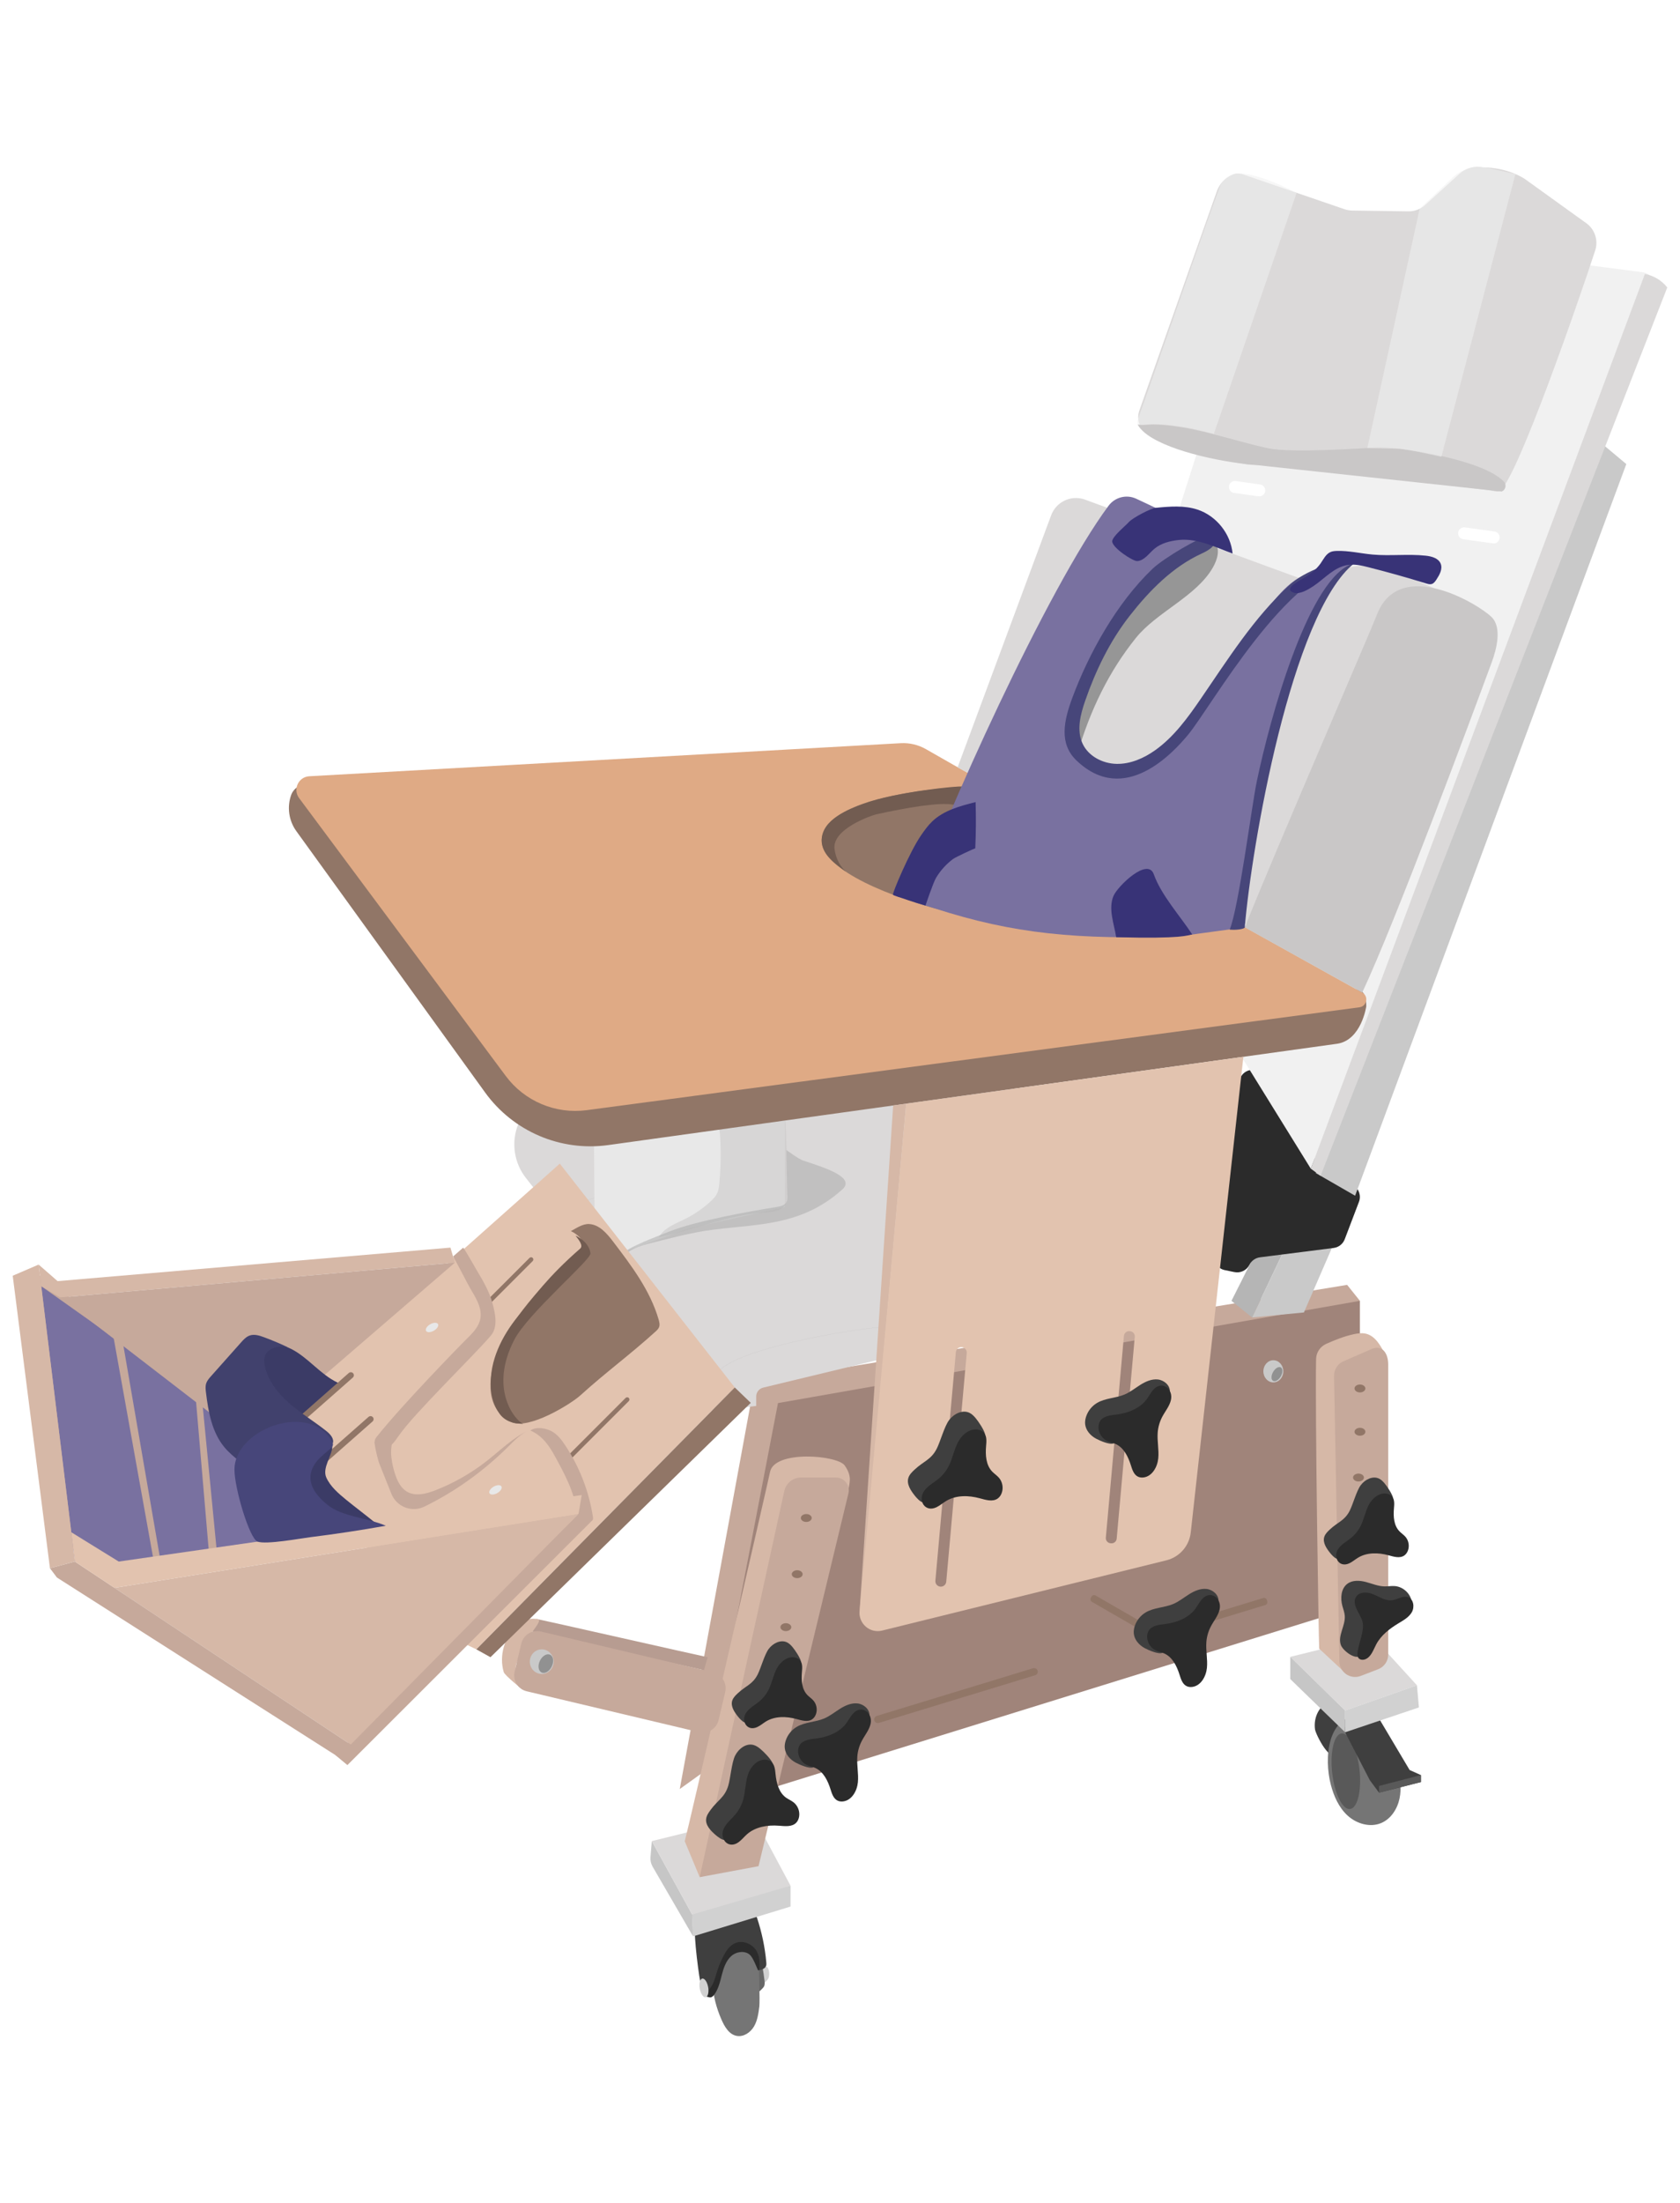 <svg width="1508" height="1976" viewBox="0 0 1508 1976" fill="none" xmlns="http://www.w3.org/2000/svg">
<g clip-path="url(#clip0_1048_4260)">
<path d="M32.005 1141.48L246.802 1298.26L292.994 1283.67L364.496 1378.5L102.707 1412.05L54.08 1382.67L32.005 1141.48Z" fill="#C6A99B"/>
<path d="M139.154 1406.68L67.201 1400.72L37.056 1153.74L101.936 1199.68L139.154 1406.68Z" fill="#7971A0"/>
<path d="M187.725 1394.75L144.177 1400.72L110.721 1206.83L175.601 1252.76L187.725 1394.75Z" fill="#7971A0"/>
<path d="M234.265 1389.97L194.488 1390.37L181.621 1257.83L221.492 1289.19L234.265 1389.97Z" fill="#7971A0"/>
<path d="M1180.38 1551.21C1179.21 1542.95 1182.14 1533.9 1188.84 1528.93C1195.86 1534.24 1202.64 1539.9 1209.11 1545.87C1209.61 1546.33 1210.12 1546.83 1210.3 1547.49C1210.5 1548.25 1210.19 1549.05 1209.88 1549.77C1206.82 1556.96 1203.76 1564.15 1200.71 1571.34C1195.28 1584.13 1181.07 1556.04 1180.38 1551.21Z" fill="#3F3F3F"/>
<path d="M1194.52 1600.7C1197.24 1611.13 1201.77 1621.45 1209.76 1628.68C1217.74 1635.91 1229.71 1639.44 1239.66 1635.31C1248.53 1631.63 1254.32 1622.59 1256.27 1613.18C1258.21 1603.78 1256.83 1594.01 1254.79 1584.64C1251.95 1571.61 1247.7 1558.63 1239.89 1547.82C1237.77 1544.88 1235.3 1542.05 1232.09 1540.36C1229.56 1539.01 1226.66 1538.46 1223.79 1538.34C1190.83 1537.05 1188.5 1577.55 1194.52 1600.7Z" fill="#757575"/>
<path d="M1211.79 1622.69C1218.56 1621.94 1222.37 1606.15 1220.3 1587.42C1218.23 1568.69 1211.06 1554.11 1204.29 1554.86C1197.52 1555.6 1193.71 1571.4 1195.78 1590.13C1197.85 1608.86 1205.02 1623.44 1211.79 1622.69Z" fill="#595959"/>
<path d="M1237.85 1541.52L1265.3 1587.69L1275.44 1592.24V1598.5L1237.85 1608.05L1229.5 1596.71L1205.33 1549.88L1237.85 1541.52Z" fill="#3F3F3F"/>
<path d="M1158.19 1486.19L1231.95 1467.94L1271.86 1511.69L1207.41 1534.36L1158.19 1486.19Z" fill="#DBD9D9"/>
<path d="M1158.19 1506.13V1486.2L1207.41 1534.36V1553.86L1158.19 1506.13Z" fill="#C6C6C6"/>
<path d="M1207.41 1553.85L1273.65 1531.57L1271.86 1511.69L1207.41 1534.35V1553.85Z" fill="#D1D1D1"/>
<path d="M689.491 1775.07C690.14 1773.91 690.346 1772.56 690.412 1771.24C690.535 1769.03 690.271 1766.68 688.964 1764.89C688.823 1764.69 688.663 1764.5 688.447 1764.38C688.221 1764.25 687.948 1764.21 687.675 1764.2C686.255 1764.18 684.882 1765.21 684.496 1766.58C684.299 1767.27 684.336 1767.99 684.383 1768.71C684.534 1771.37 684.675 1774.03 684.825 1776.69C684.854 1777.14 684.882 1777.62 685.136 1778C686.133 1779.47 689.001 1775.93 689.491 1775.07Z" fill="#D1D1D1"/>
<path d="M684.327 1783.68C684.835 1783.15 685.342 1782.61 685.7 1781.97C686.631 1780.34 686.443 1778.33 686.217 1776.46C685.719 1772.38 685.126 1768.31 684.439 1764.26C684.392 1763.99 684.345 1763.72 684.157 1763.52C683.762 1763.11 683.076 1763.34 682.558 1763.61C681.035 1764.39 679.407 1765.28 678.693 1766.83C678.279 1767.73 678.232 1768.73 678.204 1769.72C678.053 1774.45 678.279 1779.19 678.862 1783.88C679.492 1788.93 682.163 1785.94 684.327 1783.68Z" fill="#666666"/>
<path d="M647.541 1811.42C650.372 1817.91 654.445 1825.02 661.424 1826.21C667.557 1827.25 673.633 1823.11 676.784 1817.75C679.934 1812.38 680.8 1806.03 681.59 1799.86C682.173 1795.34 681.421 1760.97 680.254 1751.93C679.088 1742.89 681.449 1736.81 672.457 1735.35C647.344 1731.25 628.062 1766.79 647.541 1811.42Z" fill="#757575"/>
<path d="M624.083 1729.85C626.679 1723.49 630.949 1721.45 637.43 1719.18C647.814 1715.53 658.715 1713.35 669.71 1712.7C671.46 1712.59 673.294 1712.55 674.874 1713.31C677.376 1714.52 678.542 1717.39 679.426 1720.02C683.791 1733.04 686.622 1746.57 687.844 1760.24C687.929 1761.21 688.004 1762.22 687.732 1763.15C686.904 1765.96 683.499 1766.94 680.611 1767.47C679.52 1762.96 678.42 1758.45 677.329 1753.94C676.877 1752.07 676.322 1750.05 674.799 1748.87C673.426 1747.82 671.573 1747.69 669.842 1747.6C665.525 1747.39 661.01 1747.22 657.088 1749.04C652.046 1751.38 648.942 1756.65 647.447 1762C645.942 1767.35 645.745 1772.97 644.757 1778.44C643.882 1783.29 641.804 1789.61 636.433 1791.05C632.097 1792.23 631.1 1786.35 629.651 1782.35C627.61 1776.7 622.353 1734.11 624.083 1729.85Z" fill="#3F3F3F"/>
<path d="M709.609 1691.47V1710.17L622.099 1736.92L620.801 1709.17L709.609 1691.47Z" fill="#D1D1D1"/>
<path d="M583.893 1665.85L585.087 1651.45L621.299 1717.33L622.099 1736.92L585.83 1674.44C584.325 1671.84 583.648 1668.84 583.893 1665.85Z" fill="#C6C6C6"/>
<path d="M585.087 1651.45L621.299 1717.33L709.609 1691.47L676.19 1629.03L585.087 1651.45Z" fill="#DBD9D9"/>
<path d="M610.163 1604.76L673.896 1258.34C675.928 1247.29 684.684 1238.71 695.774 1236.88L1209.21 1152.52L1220.67 1166.83L610.163 1604.76Z" fill="#C6A99B"/>
<path d="M698.331 1258.56L1220.66 1166.84V1440.1L628.062 1623.86L698.331 1258.56Z" fill="#A0847A"/>
<path d="M761.35 1338.36C761.981 1330.3 765.696 1325.36 758.247 1314.55C751.794 1305.21 694.993 1300.47 691.175 1320.44C689.764 1327.82 616.86 1644.42 614.641 1651.59L628.062 1683.82L761.35 1338.36Z" fill="#D6B8A7"/>
<path d="M680.866 1673.97L628.062 1683.81L704.013 1337.42C705.556 1330.38 711.792 1325.36 718.997 1325.36H750.402C757.842 1325.36 763.316 1332.32 761.567 1339.54L680.866 1673.97Z" fill="#C6A99B"/>
<path d="M1155.15 1116.42L1123.88 1181.75L1170.42 1177.28L1202.65 1102.99L1155.15 1116.42Z" fill="#C9C9C9"/>
<path d="M1160.28 1105.38L1123.88 1181.75L1105.39 1166.84L1141.78 1094.64L1160.28 1105.38Z" fill="#B5B5B5"/>
<path d="M1135.08 965.463L1181.96 1041.94C1183 1043.63 1184.44 1045.05 1186.14 1046.07L1214.66 1063.09C1219.78 1066.15 1221.97 1072.45 1219.84 1078.02L1207.05 1111.6C1205.43 1115.84 1201.61 1118.85 1197.11 1119.42L1130.98 1127.81C1126.91 1128.33 1123.37 1130.84 1121.53 1134.51C1119.05 1139.49 1113.53 1142.18 1108.07 1141.07L1099.45 1139.31C1093.06 1138 1088.8 1131.95 1089.74 1125.49L1112.41 970.109C1114.09 958.738 1129.07 955.662 1135.08 965.463Z" fill="#2B2B2B"/>
<path d="M533.789 1104.19L551.688 1125.67C549.779 1146.31 556.081 1166.87 569.239 1182.89L635.634 1261.71C637.986 1264.49 641.588 1265.9 645.2 1265.43L678.778 1261.11V1252.69C678.778 1248.88 681.393 1245.56 685.099 1244.67L1052.38 1156.1L821.02 865.867L465.1 1008.56C458.685 1024.72 461.366 1043.09 472.135 1056.75L504.952 1098.38C510.792 1105.79 520.678 1108.69 529.594 1105.63L533.789 1104.19Z" fill="#DBD9D9"/>
<path d="M533.159 1024.24L533.789 1104.19L551.688 1125.67L618.798 1101.8L704.437 1082.71V996.508L533.159 1024.24Z" fill="#E8E8E8"/>
<path opacity="0.53" d="M645.67 1061.57C645.378 1064.6 645.021 1067.71 643.704 1070.46C642.397 1073.19 640.243 1075.41 638.023 1077.47C631.091 1083.91 623.219 1089.34 614.735 1093.52C606.053 1097.8 596.046 1101.38 591.314 1109.83C622.936 1103.49 653.157 1089.78 685.343 1087.79C692.585 1087.34 701.154 1086.79 704.916 1080.58C707.117 1076.95 706.581 1072.43 706.609 1068.18C706.788 1044.32 706.036 1020.34 704.418 996.5C694.438 997.488 681.825 998.767 671.874 1000.05C666.739 1000.7 661.613 1001.41 656.486 1002.15C653.834 1002.54 647.871 1002.3 645.99 1004.69C643.996 1007.22 646.027 1014.05 646.234 1017.07C646.582 1022.06 646.789 1027.06 646.855 1032.06C647.006 1041.92 646.61 1051.77 645.67 1061.57Z" fill="#C9C7C7"/>
<path opacity="0.51" d="M557.059 1125.67C563.634 1118.51 591.597 1108.39 600.617 1104.75C624.743 1095.04 674.104 1086.35 697.684 1082.55C705.048 1081.36 707.4 1078.8 706.657 1071.38L705.895 1031.56C705.895 1031.56 717.012 1039.76 720.869 1041.01C742.869 1048.11 767.681 1056.46 756.084 1066.93C717.37 1101.86 674.941 1097.51 633.386 1104.01C616.165 1106.7 599.451 1111.33 582.521 1115.5C552.46 1122.89 557.059 1135.61 552.46 1144.32C552.46 1136.22 552.77 1130.35 557.059 1125.67Z" fill="#A8A8A8"/>
<path d="M1059.44 453.255L1139.99 200.883L1474.58 244.222C1481.67 245.107 1486.04 252.396 1483.5 259.055L1176.59 1048.3L993.219 752.175L1059.44 453.255ZM1135.66 440.615C1136.07 437.68 1134.02 434.962 1131.08 434.558L1109.21 431.51C1106.28 431.097 1103.56 433.147 1103.15 436.091C1102.74 439.025 1104.79 441.743 1107.73 442.148L1129.6 445.195C1132.54 445.6 1135.25 443.549 1135.66 440.615ZM1346.08 482.826C1346.5 479.891 1344.45 477.173 1341.5 476.769L1314.97 473.063C1312.03 472.649 1309.32 474.7 1308.91 477.643C1308.5 480.578 1310.55 483.296 1313.49 483.7L1340.03 487.406C1342.96 487.811 1345.67 485.77 1346.08 482.826Z" fill="#F1F1F1"/>
<path d="M262.708 710.318C262.19 711.137 261.739 711.992 261.41 712.905C257.469 723.862 259.171 736.089 266.028 745.579L435.452 979.968C460.716 1014.92 503.22 1033.06 545.931 1027.13L1200.52 936.206C1222.05 932.763 1226.39 902.723 1226.39 902.723C1226.39 895.725 1225.44 889.029 1218.57 887.684L277.879 703.772C271.963 702.615 265.934 705.211 262.708 710.318Z" fill="#917667"/>
<path d="M855.586 685.942L831.15 671.994C824.255 668.053 816.364 666.2 808.435 666.642L277.654 696.297C267.881 696.843 262.642 708.035 268.483 715.888L453.954 965.129C470.818 987.796 498.649 999.543 526.66 995.818L1220.24 903.543C1227.01 902.64 1228.72 893.649 1222.76 890.329L855.586 685.942Z" fill="#DFAA85"/>
<path d="M1049.61 838.091C911.776 847.938 722.853 794.074 738.448 748.6C746.226 725.923 786.68 711.609 863.054 705.57L1049.61 838.091Z" fill="#917667"/>
<path d="M1437.93 397.969L1459.81 416.262L1216.37 1072.56L1181.16 1052.28L1437.93 397.969Z" fill="#C9C9C9"/>
<path d="M1476.48 245.781C1484.36 247.173 1491.65 251.566 1496.57 257.858L1185.38 1054.7L1176.59 1048.3L1476.48 245.781Z" fill="#DBD9D9"/>
<path d="M1423.9 200.212C1431.61 205.761 1434.83 215.656 1431.88 224.685C1415.68 274.091 1363.16 424.952 1347.01 439.803C1344.62 442.004 1340.55 440.283 1337.34 439.869C1287.11 433.379 1236.89 426.899 1186.67 420.409C1166.7 417.832 1146.49 415.255 1126.48 416.807C1121.76 417.174 1117.02 416.572 1112.53 415.058L1033.68 390.886C1024.52 387.782 1019.55 377.897 1022.54 368.699L1092.08 172.119C1094.35 165.112 1099.59 159.459 1106.4 156.647C1109.29 155.462 1112.5 155.349 1115.46 156.337L1206.8 187.647C1209.07 188.418 1211.44 188.832 1213.83 188.87L1264.06 189.584C1269.72 189.669 1275.19 187.59 1279.38 183.791L1309.87 156.054C1315.67 150.769 1323.65 148.577 1331.34 150.129C1331.34 150.129 1351.4 149.64 1368.54 160.4L1423.9 200.212Z" fill="#DBD9D9"/>
<path d="M1348.01 440.882C1351.51 439.368 1352.56 434.797 1349.93 432.032C1330.07 411.105 1251.01 400.486 1238.27 401.211C1224.3 402.01 1160.39 406.515 1139.1 402.236C1107.65 395.916 1066.4 379.785 1030.01 380.858C1028.22 380.914 1021.67 380.811 1021.67 380.811C1020.28 379.776 1022.99 385.062 1029.92 390.047C1052 405.913 1101.82 415.394 1128.94 417.294L1348.01 440.882Z" fill="#C9C7C7"/>
<path opacity="0.54" d="M1293.81 409.755C1293.81 409.755 1267.74 403.755 1256.31 402.542L1227.33 401.893L1274.29 187.245L1303.94 159.198C1312.29 151.307 1324 148.062 1335.21 150.545L1360.28 156.076L1293.81 409.755Z" fill="#F1F1F1"/>
<path opacity="0.54" d="M1089.57 389.224C1089.57 389.224 1072.24 384.352 1060.84 382.828C1054.73 382.01 1040.9 379.631 1030 380.872C1022.92 381.681 1019.23 382.01 1021.66 375.304C1037.63 331.325 1082.91 198.757 1095.03 167.24C1096.8 162.603 1100.48 158.954 1105.12 157.176C1106.9 156.499 1108.6 155.925 1109.65 155.775C1126.77 153.423 1163.89 172.93 1163.89 172.93L1089.57 389.224Z" fill="#F1F1F1"/>
<path d="M859.563 688.327L943.528 462.224C947.958 450.288 961.004 443.959 973.118 447.862L1186.35 525.907L1204.68 510.642C1221.13 505.385 1238.93 506.325 1254.73 513.285L1325.09 544.285C1339.79 550.765 1346.77 567.686 1340.91 582.64L1222.33 885.218L859.563 688.327Z" fill="#DBD9D9"/>
<path d="M1117.34 831.809C1147.42 756.981 1228.42 570.652 1236.05 551.108C1256.34 499.2 1326.9 541.693 1338.87 553.497C1348.32 562.827 1343.48 581.986 1338.88 594.448C1320.49 644.268 1252.75 826.495 1222.75 890.348L1117.34 831.809Z" fill="#C9C7C7"/>
<path d="M759.055 781.807C751.963 774.65 750.044 767.615 749.141 761.943C746.216 743.622 782.861 731.273 786.378 730.501C813.975 724.426 843.264 719.366 855.971 721.83C862.301 721.153 865.762 707.393 863.053 705.577C861.746 704.703 805.067 710.017 775.167 720.936C761.764 725.827 737.544 735.082 737.544 753.761C737.544 766.891 750.044 774.998 759.055 781.807Z" fill="#725C51"/>
<path d="M967.428 674.84C978.903 636.72 994.996 602.871 1019.54 572.285C1038.21 549.006 1073.81 535.011 1088.65 509.128C1092.61 502.224 1095.43 493.167 1090.82 486.687C1087.33 481.787 1080.53 480.207 1074.62 481.298C1068.7 482.389 1063.47 485.69 1058.43 488.972C1027.4 509.184 996.783 532.716 979.759 565.597C969.779 584.869 965.171 606.21 961.813 627.494C960.599 635.216 958.784 643.295 959.188 651.148C959.311 653.481 966.816 676.862 967.428 674.84Z" fill="#969696"/>
<path d="M821.02 809.375C846.575 734.979 939.889 527.996 995.062 453.666C1000.77 445.973 1011.1 443.302 1019.8 447.318C1020.4 447.6 1021 447.873 1021.59 448.155C1032.64 453.309 1049.62 461.219 1065.22 469.89C1078.94 477.518 1109.53 484.93 1064.58 501.238C1023.92 515.986 981.518 575.437 965.726 660.884C961.559 683.419 1005.71 715.04 1048.07 670.289C1115.89 598.659 1133.99 529.482 1172.77 515.168C1186.42 510.126 1201.25 506.43 1215.74 505.085C1195.36 520.961 1181.92 544.766 1173 569.013C1165.71 588.849 1143.3 666.518 1136.01 686.354C1126.46 712.331 1111.38 804.522 1117.33 831.816L1059.12 839.754C967.551 843.328 909.17 837.572 838.853 814.764L821.02 809.375Z" fill="#7971A0"/>
<path d="M1083.73 481.534C1078.73 480.565 1044.82 500.448 1034.62 510.136C1002.14 541.013 977.079 586.751 962.556 625.896C954.9 646.531 950.404 667.016 966.337 682.215C1009.29 723.185 1052.82 675.378 1066.23 659.332C1087.3 634.107 1155.48 510.38 1215.74 505.076C1199.25 500.721 1170.52 512.873 1157.92 524.366C1125.78 553.663 1102.39 591.059 1077.77 626.903C1066.08 643.917 1053.71 661.006 1036.88 672.96C1026.72 680.174 1014.69 685.432 1002.24 685.187C989.786 684.943 977.022 678.368 971.755 667.082C966.159 655.1 969.77 640.992 974.106 628.501C983.55 601.339 996.247 575.089 1013.97 552.441C1031.69 529.793 1052.66 508.386 1078.83 496.451C1092.3 490.328 1094.03 483.537 1083.73 481.534Z" fill="#47467A"/>
<path d="M1210.75 507.034C1173.12 525.262 1140.22 642.819 1128.04 701.31C1123.48 723.197 1111.85 814.55 1103.79 833.831C1108.71 834.461 1117.2 833.483 1117.34 831.809C1123.17 760.705 1159.06 550.355 1215.75 505.078L1210.75 507.034Z" fill="#47467A"/>
<path d="M1020.92 503.288C1027.3 502.714 1031.3 496.394 1036.2 492.256C1042.32 487.111 1050.5 485.155 1058.45 484.336C1075.29 482.615 1092.4 491.522 1106.4 496.516C1104.7 478.891 1091.93 462.817 1075.13 457.193C1063.05 453.148 1049.92 454.268 1037.24 455.537C1033.22 455.942 1016.84 464.313 1013.27 468.31C1010.21 471.752 998.702 480.941 998.354 485.418C997.94 491.042 1016.96 503.646 1020.92 503.288Z" fill="#383377"/>
<path d="M1210 506.753C1216.16 505.841 1222.4 507.318 1228.44 508.841C1245.8 513.224 1263.04 518.068 1280.14 523.363C1281.74 523.862 1283.45 524.36 1285.06 523.899C1287.03 523.335 1288.31 521.491 1289.43 519.77C1292.2 515.529 1295.07 510.393 1293.21 505.681C1291.25 500.696 1285.11 499.022 1279.78 498.449C1263.95 496.746 1247.91 498.872 1232.05 497.433C1221.3 496.455 1210.66 493.84 1199.88 494.188C1198.02 494.244 1196.13 494.404 1194.42 495.119C1190.12 496.915 1188.02 501.628 1185.35 505.446C1181.06 511.578 1174.68 515.905 1168.22 519.676C1165.27 521.397 1151.57 528.546 1161.44 531.668C1166.9 533.389 1174.66 528.602 1178.95 525.743C1188.92 519.093 1197.53 508.606 1210 506.753Z" fill="#383377"/>
<path d="M637.768 1264.06C631.109 1253.33 637.007 1239.55 645.255 1230C662.675 1209.8 760.108 1192.75 789.172 1190.7" stroke="#C9C7C7" stroke-width="0.198" stroke-miterlimit="10"/>
<path d="M511.375 1104.75C510.51 1098 512.306 1090.93 516.313 1085.43C520.31 1079.92 526.471 1076.03 533.159 1074.77" stroke="#C9C7C7" stroke-width="0.198" stroke-miterlimit="10"/>
<path d="M771.856 1441.06V1450.12L813.392 989.977L801.719 991.594L771.856 1441.06Z" fill="#D6B8A7"/>
<path d="M1116.08 947.938L1068.84 1374.63C1067.5 1386.71 1058.77 1396.69 1046.95 1399.61L791.805 1462.62C780.876 1465.32 770.548 1456.44 771.573 1445.23L813.391 989.989L1116.08 947.938ZM849.368 1418.78L867.765 1213.7C868.01 1211.01 866.025 1208.63 863.326 1208.39C860.636 1208.14 858.256 1210.13 858.012 1212.83L839.614 1417.9C839.37 1420.59 841.354 1422.97 844.054 1423.22C846.753 1423.45 849.123 1421.47 849.368 1418.78ZM1002.36 1380.17L1018.6 1199.1C1018.83 1196.57 1016.96 1194.33 1014.43 1194.1L1013.85 1194.06C1011.32 1193.83 1009.09 1195.7 1008.86 1198.23L992.616 1379.3C992.391 1381.83 994.262 1384.07 996.792 1384.3L997.366 1384.34C999.896 1384.57 1002.13 1382.7 1002.36 1380.17Z" fill="#E2C3AF"/>
<path d="M1242.87 1214.08C1239.04 1206.56 1234.23 1198.24 1226.01 1196.31C1222.47 1195.49 1218.76 1196 1215.2 1196.76C1206.62 1198.62 1198.44 1201.86 1190.41 1205.45C1184.99 1207.88 1181.45 1213.2 1181.34 1219.12C1180.39 1266.93 1183.67 1472.7 1184.14 1478.87L1209.41 1502.37L1242.87 1214.08Z" fill="#D6B8A7"/>
<path d="M1237.02 1497.31L1221.44 1503.3C1212.3 1506.8 1202.45 1500.16 1202.27 1490.38L1197.46 1234.25C1197.35 1228.2 1201.1 1222.75 1206.8 1220.69L1231.88 1209.76C1241.01 1206.47 1245.98 1214.02 1246.09 1223.72V1483.98C1246.16 1489.87 1242.54 1495.2 1237.02 1497.31Z" fill="#C6A99B"/>
<path d="M1142.98 1240.02C1147.92 1240.02 1151.93 1235.56 1151.93 1230.07C1151.93 1224.58 1147.92 1220.13 1142.98 1220.13C1138.03 1220.13 1134.02 1224.58 1134.02 1230.07C1134.02 1235.56 1138.03 1240.02 1142.98 1240.02Z" fill="#C9C9C9"/>
<path d="M1149.67 1234.58C1151.6 1231.25 1151.61 1227.66 1149.71 1226.56C1147.81 1225.46 1144.71 1227.27 1142.78 1230.6C1140.86 1233.93 1140.85 1237.52 1142.75 1238.61C1144.65 1239.71 1147.75 1237.9 1149.67 1234.58Z" fill="#919191"/>
<path d="M929.195 1502.68L788.909 1545.46C787.178 1545.98 785.344 1545.01 784.817 1543.27C784.291 1541.54 785.269 1539.71 787 1539.18L927.285 1496.41C929.016 1495.88 930.85 1496.86 931.377 1498.59C931.913 1500.32 930.935 1502.15 929.195 1502.68Z" fill="#917667"/>
<path d="M1135.72 1439.71L1046.18 1467.01C1044.77 1467.45 1043.27 1466.65 1042.84 1465.24L1042.5 1464.08C1042.06 1462.67 1042.86 1461.16 1044.27 1460.74L1133.82 1433.44C1135.23 1433.01 1136.73 1433.8 1137.15 1435.22L1137.5 1436.37C1137.94 1437.78 1137.14 1439.28 1135.72 1439.71Z" fill="#917667"/>
<path d="M1061.2 1483.64L980.135 1436.84C978.856 1436.1 978.414 1434.46 979.157 1433.18L979.759 1432.14C980.502 1430.86 982.138 1430.41 983.418 1431.16L1064.49 1477.96C1065.76 1478.7 1066.21 1480.34 1065.46 1481.62L1064.86 1482.66C1064.12 1483.93 1062.48 1484.37 1061.2 1483.64Z" fill="#917667"/>
<path d="M875.723 1272.01C874.19 1270.19 872.487 1268.45 870.362 1267.37C864.013 1264.19 856.121 1268.2 851.879 1273.89C847.637 1279.58 844.026 1293.27 840.781 1299.58C835.673 1309.49 829.042 1310.65 820.916 1318.28C818.659 1320.39 816.326 1322.66 815.385 1325.61C813.589 1331.3 817.52 1337.06 821.236 1341.73C822.6 1343.44 825.722 1346.91 827.838 1347.45C830.425 1348.11 831.516 1344.98 833.313 1343C835.109 1341.03 836.294 1338.58 837.931 1336.46C841.815 1331.45 847.938 1328.7 852.359 1324.14C855.849 1320.55 858.134 1316 860.73 1311.72C865.179 1304.39 870.691 1297.72 877.021 1291.93C880.096 1289.13 884.978 1290.94 884.254 1286.73C883.577 1282.83 878.196 1274.96 875.723 1272.01Z" fill="#3F3F3F"/>
<path d="M829.616 1337.26C832.899 1332.69 838.157 1330.03 842.483 1326.43C846.245 1323.31 849.368 1319.42 851.597 1315.06C855.143 1308.14 856.385 1300.21 860.053 1293.36C863.721 1286.5 871.246 1280.56 878.761 1282.58C880.435 1283.03 882.034 1283.88 883.182 1285.17C885.928 1288.29 885.486 1292.97 885.128 1297.1C884.432 1305.15 884.978 1314.11 890.556 1319.95C892.474 1321.97 894.892 1323.47 896.707 1325.59C899.877 1329.28 900.845 1334.74 899.124 1339.3C898.4 1341.24 897.187 1343.03 895.494 1344.21C890.969 1347.37 884.846 1345.41 879.523 1343.97C869.534 1341.26 858.294 1340.99 849.406 1346.3C846.368 1348.1 843.696 1350.51 840.499 1352.03C830.105 1356.9 823.559 1345.68 829.616 1337.26Z" fill="#2B2B2B"/>
<path d="M983.851 1290.48C978.875 1287.81 974.643 1283.11 974.05 1277.5C973.805 1275.18 974.191 1272.82 974.925 1270.61C976.599 1265.55 980.154 1261.13 984.744 1258.42C992.175 1254.01 1001.47 1254.24 1009.42 1250.88C1014.55 1248.71 1018.94 1245.12 1023.67 1242.15C1028.41 1239.19 1033.84 1236.77 1039.39 1237.39C1044.94 1238.02 1050.32 1242.63 1050.08 1248.2C1040.43 1251.64 1031.68 1257.57 1024.91 1265.25C1019.55 1271.34 1015.41 1278.49 1009.5 1284.05C1007.57 1285.86 1005.45 1287.5 1003.67 1289.47C1002.49 1290.78 1001.34 1293.92 999.756 1294.66C996.21 1296.33 987.02 1292.18 983.851 1290.48Z" fill="#3F3F3F"/>
<path d="M1051.01 1255.94C1049.72 1261.42 1045.88 1265.89 1043.26 1270.86C1040.97 1275.19 1039.57 1279.99 1039.18 1284.86C1038.55 1292.61 1040.44 1300.42 1039.67 1308.16C1038.91 1315.9 1034.22 1324.26 1026.51 1325.26C1024.78 1325.49 1022.99 1325.31 1021.43 1324.55C1017.7 1322.72 1016.32 1318.23 1015.07 1314.27C1012.64 1306.57 1008.71 1298.49 1001.32 1295.22C998.777 1294.1 995.965 1293.62 993.482 1292.37C989.137 1290.17 986.165 1285.5 986.005 1280.63C985.939 1278.56 986.362 1276.44 987.481 1274.7C990.453 1270.05 996.868 1269.53 1002.33 1268.82C1012.59 1267.51 1023.08 1263.45 1029.27 1255.16C1031.39 1252.33 1032.94 1249.08 1035.32 1246.47C1043.04 1237.97 1053.39 1245.85 1051.01 1255.94Z" fill="#2B2B2B"/>
<path d="M1027.53 1478.38C1022.55 1475.71 1018.32 1471.01 1017.73 1465.4C1017.49 1463.07 1017.87 1460.72 1018.6 1458.51C1020.28 1453.45 1023.83 1449.03 1028.42 1446.31C1035.85 1441.91 1045.15 1442.14 1053.09 1438.78C1058.23 1436.61 1062.62 1433.02 1067.35 1430.05C1072.09 1427.09 1077.52 1424.67 1083.07 1425.29C1088.62 1425.91 1094 1430.53 1093.76 1436.1C1084.11 1439.54 1075.36 1445.47 1068.59 1453.15C1063.22 1459.24 1059.09 1466.39 1053.18 1471.94C1051.25 1473.76 1049.13 1475.4 1047.35 1477.37C1046.17 1478.68 1045.02 1481.82 1043.44 1482.56C1039.9 1484.23 1030.7 1480.08 1027.53 1478.38Z" fill="#3F3F3F"/>
<path d="M1094.7 1443.84C1093.41 1449.33 1089.57 1453.79 1086.95 1458.77C1084.66 1463.1 1083.26 1467.89 1082.87 1472.77C1082.24 1480.52 1084.12 1488.32 1083.36 1496.06C1082.6 1503.8 1077.91 1512.16 1070.2 1513.17C1068.47 1513.4 1066.68 1513.22 1065.12 1512.46C1061.39 1510.63 1060.01 1506.14 1058.76 1502.18C1056.33 1494.47 1052.4 1486.39 1045.01 1483.13C1042.47 1482 1039.65 1481.53 1037.17 1480.28C1032.83 1478.08 1029.85 1473.4 1029.69 1468.53C1029.63 1466.46 1030.05 1464.35 1031.17 1462.61C1034.14 1457.95 1040.56 1457.43 1046.02 1456.73C1056.28 1455.41 1066.78 1451.36 1072.96 1443.06C1075.08 1440.23 1076.63 1436.99 1079.01 1434.37C1086.73 1425.88 1097.07 1433.75 1094.7 1443.84Z" fill="#2B2B2B"/>
<path d="M1242.8 1330.52C1241.42 1328.89 1239.9 1327.33 1237.99 1326.37C1232.3 1323.52 1225.23 1327.1 1221.42 1332.21C1217.62 1337.32 1214.38 1349.58 1211.47 1355.23C1206.9 1364.12 1200.94 1365.16 1193.65 1371.99C1191.63 1373.89 1189.53 1375.91 1188.7 1378.57C1187.09 1383.66 1190.61 1388.83 1193.94 1393.01C1195.17 1394.55 1197.96 1397.66 1199.86 1398.14C1202.18 1398.73 1203.16 1395.92 1204.77 1394.15C1206.38 1392.38 1207.44 1390.18 1208.91 1388.29C1212.39 1383.8 1217.88 1381.32 1221.84 1377.25C1224.96 1374.03 1227.01 1369.95 1229.35 1366.11C1233.34 1359.55 1238.27 1353.56 1243.95 1348.38C1246.71 1345.86 1251.09 1347.49 1250.44 1343.71C1249.83 1340.22 1245.02 1333.17 1242.8 1330.52Z" fill="#3F3F3F"/>
<path d="M1201.46 1389.02C1204.4 1384.92 1209.12 1382.53 1213 1379.31C1216.38 1376.51 1219.18 1373.02 1221.17 1369.12C1224.35 1362.91 1225.47 1355.8 1228.75 1349.66C1232.04 1343.51 1238.79 1338.18 1245.52 1339.99C1247.03 1340.39 1248.46 1341.16 1249.48 1342.32C1251.95 1345.12 1251.55 1349.31 1251.23 1353.02C1250.6 1360.23 1251.09 1368.27 1256.1 1373.51C1257.82 1375.32 1259.98 1376.67 1261.61 1378.56C1264.45 1381.87 1265.31 1386.76 1263.78 1390.85C1263.13 1392.58 1262.05 1394.19 1260.53 1395.26C1256.47 1398.1 1250.98 1396.33 1246.2 1395.04C1237.25 1392.61 1227.17 1392.38 1219.2 1397.13C1216.48 1398.75 1214.07 1400.91 1211.21 1402.26C1201.91 1406.63 1196.04 1396.56 1201.46 1389.02Z" fill="#2B2B2B"/>
<path d="M711.368 1477.41C709.995 1475.77 708.471 1474.21 706.562 1473.25C700.871 1470.4 693.798 1473.98 689.989 1479.09C686.189 1484.2 682.953 1496.46 680.038 1502.12C675.467 1511 669.513 1512.04 662.223 1518.88C660.201 1520.78 658.104 1522.8 657.267 1525.45C655.658 1530.55 659.185 1535.71 662.515 1539.9C663.738 1541.43 666.531 1544.54 668.431 1545.02C670.754 1545.62 671.732 1542.8 673.341 1541.03C674.949 1539.27 676.012 1537.07 677.479 1535.18C680.959 1530.68 686.452 1528.21 690.412 1524.13C693.535 1520.92 695.585 1516.83 697.918 1513C701.906 1506.43 706.844 1500.44 712.525 1495.26C715.281 1492.74 719.664 1494.37 719.015 1490.59C718.403 1487.1 713.588 1480.06 711.368 1477.41Z" fill="#3F3F3F"/>
<path d="M670.03 1535.9C672.974 1531.8 677.686 1529.41 681.571 1526.2C684.948 1523.39 687.75 1519.9 689.744 1516C692.924 1509.79 694.043 1502.68 697.325 1496.54C700.608 1490.4 707.361 1485.07 714.096 1486.87C715.601 1487.28 717.03 1488.04 718.055 1489.2C720.52 1492 720.125 1496.19 719.805 1499.9C719.175 1507.11 719.664 1515.15 724.668 1520.39C726.389 1522.2 728.552 1523.55 730.179 1525.44C733.02 1528.75 733.885 1533.64 732.352 1537.74C731.703 1539.47 730.622 1541.08 729.098 1542.14C725.044 1544.98 719.551 1543.21 714.773 1541.92C705.819 1539.49 695.745 1539.26 687.769 1544.01C685.051 1545.64 682.643 1547.79 679.784 1549.14C670.472 1553.51 664.603 1543.45 670.03 1535.9Z" fill="#2B2B2B"/>
<path d="M714.228 1581.06C709.252 1578.39 705.019 1573.7 704.427 1568.09C704.182 1565.76 704.568 1563.41 705.302 1561.2C706.976 1556.14 710.531 1551.72 715.121 1549C722.552 1544.6 731.845 1544.83 739.792 1541.47C744.928 1539.3 749.32 1535.7 754.051 1532.74C758.782 1529.78 764.219 1527.36 769.768 1527.98C775.318 1528.6 780.698 1533.22 780.453 1538.79C770.803 1542.23 762.056 1548.16 755.283 1555.84C749.922 1561.92 745.784 1569.07 739.877 1574.63C737.949 1576.45 735.823 1578.08 734.045 1580.06C732.87 1581.37 731.713 1584.51 730.133 1585.25C726.587 1586.91 717.397 1582.77 714.228 1581.06Z" fill="#3F3F3F"/>
<path d="M781.384 1546.53C780.096 1552.01 776.258 1556.48 773.634 1561.46C771.348 1565.78 769.947 1570.58 769.561 1575.45C768.931 1583.2 770.812 1591.01 770.05 1598.75C769.289 1606.49 764.595 1614.85 756.882 1615.86C755.161 1616.08 753.365 1615.91 751.803 1615.14C748.079 1613.32 746.696 1608.82 745.445 1604.86C743.018 1597.16 739.087 1589.08 731.694 1585.82C729.154 1584.69 726.342 1584.22 723.859 1582.97C719.514 1580.77 716.541 1576.09 716.382 1571.22C716.316 1569.15 716.739 1567.04 717.858 1565.3C720.83 1560.64 727.245 1560.12 732.71 1559.42C742.971 1558.1 753.468 1554.05 759.648 1545.75C761.764 1542.92 763.316 1539.67 765.696 1537.06C773.418 1528.57 783.764 1536.44 781.384 1546.53Z" fill="#2B2B2B"/>
<path d="M682.512 1568.79C680.706 1567.3 678.74 1565.92 676.492 1565.27C669.777 1563.34 662.873 1568.64 659.797 1574.91C656.721 1581.18 655.706 1595.06 653.702 1601.75C650.561 1612.26 644.353 1614.57 637.872 1623.42C636.076 1625.88 634.223 1628.48 633.847 1631.51C633.132 1637.33 637.985 1642.2 642.415 1646.04C644.043 1647.45 647.683 1650.24 649.827 1650.38C652.451 1650.55 652.94 1647.32 654.314 1645.08C655.687 1642.84 656.402 1640.27 657.596 1637.93C660.446 1632.39 665.873 1628.61 669.325 1623.42C672.053 1619.32 673.435 1614.51 675.175 1609.91C678.157 1602.02 682.277 1594.57 687.356 1587.84C689.82 1584.57 694.871 1585.45 693.413 1581.5C692.059 1577.83 685.446 1571.19 682.512 1568.79Z" fill="#3F3F3F"/>
<path d="M649.714 1640.19C652.065 1635.17 656.665 1631.65 660.201 1627.4C663.277 1623.7 665.591 1619.36 666.964 1614.75C669.137 1607.42 668.92 1599.53 671.225 1592.24C673.529 1584.95 679.737 1577.85 687.365 1578.44C689.067 1578.57 690.76 1579.11 692.105 1580.15C695.322 1582.66 695.745 1587.27 696.14 1591.34C696.912 1599.25 699.065 1607.81 705.508 1612.46C707.728 1614.06 710.333 1615.08 712.468 1616.8C716.203 1619.8 718.121 1624.89 717.284 1629.62C716.927 1631.62 716.09 1633.57 714.669 1635.01C710.87 1638.89 704.587 1638.09 699.178 1637.66C689.03 1636.84 678.119 1638.62 670.482 1645.34C667.876 1647.64 665.722 1650.45 662.901 1652.48C653.739 1659.09 645.387 1649.42 649.714 1640.19Z" fill="#2B2B2B"/>
<path d="M1203.63 1475.69C1200.53 1467.26 1207.75 1458.34 1207.09 1449.39C1206.87 1446.29 1205.7 1443.36 1204.9 1440.37C1203.06 1433.45 1203.68 1424.93 1209.42 1420.65C1214.03 1417.2 1220.44 1417.57 1226 1419.03C1231.57 1420.49 1236.99 1422.87 1242.73 1423C1245.86 1423.06 1248.98 1422.44 1252.09 1422.71C1259.05 1423.28 1265.33 1428.69 1266.95 1435.48C1260.59 1437.29 1254.24 1439.11 1247.89 1440.93C1244.77 1441.83 1241.58 1442.75 1238.98 1444.68C1236.06 1446.83 1234.14 1450.05 1232.45 1453.26C1229.9 1458.14 1227.76 1463.22 1226.03 1468.45C1224.52 1472.99 1224.43 1480.05 1222.04 1484.03C1218.14 1490.53 1205.55 1480.89 1203.63 1475.69Z" fill="#3F3F3F"/>
<path d="M1218.61 1481.93C1218.39 1483.73 1218.26 1485.71 1219.34 1487.17C1220.71 1489.03 1223.55 1489.18 1225.67 1488.29C1230.87 1486.12 1232.71 1479.9 1235.36 1474.92C1239.69 1466.78 1247.33 1460.93 1255.22 1456.15C1259.74 1453.42 1264.65 1450.73 1267.27 1446.15C1269.91 1441.57 1268.89 1434.45 1263.91 1432.69C1259.24 1431.02 1254.47 1434.78 1249.55 1435.41C1243.7 1436.16 1238.36 1432.46 1232.93 1430.14C1227.51 1427.81 1219.88 1427.52 1217.06 1432.7C1212.86 1440.41 1222.6 1448.86 1223.35 1456.46C1224.16 1464.65 1219.61 1473.78 1218.61 1481.93Z" fill="#2B2B2B"/>
<path d="M1220.71 1249C1223.4 1249 1225.59 1247.41 1225.59 1245.45C1225.59 1243.49 1223.4 1241.91 1220.71 1241.91C1218.02 1241.91 1215.84 1243.49 1215.84 1245.45C1215.84 1247.41 1218.02 1249 1220.71 1249Z" fill="#917667"/>
<path d="M1220.71 1287.83C1223.4 1287.83 1225.59 1286.25 1225.59 1284.29C1225.59 1282.33 1223.4 1280.74 1220.71 1280.74C1218.02 1280.74 1215.84 1282.33 1215.84 1284.29C1215.84 1286.25 1218.02 1287.83 1220.71 1287.83Z" fill="#917667"/>
<path d="M1219.4 1328.9C1222.09 1328.9 1224.27 1327.32 1224.27 1325.36C1224.27 1323.4 1222.09 1321.81 1219.4 1321.81C1216.71 1321.81 1214.53 1323.4 1214.53 1325.36C1214.53 1327.32 1216.71 1328.9 1219.4 1328.9Z" fill="#917667"/>
<path d="M723.728 1365.19C726.418 1365.19 728.6 1363.6 728.6 1361.64C728.6 1359.68 726.418 1358.09 723.728 1358.09C721.037 1358.09 718.855 1359.68 718.855 1361.64C718.855 1363.6 721.037 1365.19 723.728 1365.19Z" fill="#917667"/>
<path d="M715.582 1415.59C718.273 1415.59 720.454 1414 720.454 1412.05C720.454 1410.09 718.273 1408.5 715.582 1408.5C712.891 1408.5 710.71 1410.09 710.71 1412.05C710.71 1414 712.891 1415.59 715.582 1415.59Z" fill="#917667"/>
<path d="M705.404 1463.1C708.095 1463.1 710.277 1461.51 710.277 1459.55C710.277 1457.6 708.095 1456.01 705.404 1456.01C702.714 1456.01 700.532 1457.6 700.532 1459.55C700.532 1461.51 702.714 1463.1 705.404 1463.1Z" fill="#917667"/>
<path d="M637.327 1791.65C638.804 1791.78 640.055 1790.6 640.957 1789.43C644.88 1784.31 646.291 1777.77 647.908 1771.53C649.526 1765.28 651.652 1758.79 656.486 1754.52C661.321 1750.25 669.664 1749.35 673.849 1754.25C676.831 1757.75 680.207 1767.51 680.612 1767.47C681.449 1767.4 681.759 1765.24 681.788 1764.41C681.938 1758.28 681.374 1752.08 677.282 1747.52C673.191 1742.95 666.409 1740.59 660.653 1742.68C655.254 1744.64 651.774 1749.84 649.169 1754.95C646.45 1760.3 644.259 1765.91 642.641 1771.69C641.381 1776.17 640.083 1779.99 637.205 1783.68C635.831 1785.46 631.721 1791.17 637.327 1791.65Z" fill="#2B2B2B"/>
<path d="M633.381 1791.51C635.462 1791.13 636.474 1787.08 635.641 1782.45C634.809 1777.82 632.447 1774.38 630.366 1774.75C628.285 1775.13 627.274 1779.18 628.106 1783.81C628.939 1788.43 631.3 1791.88 633.381 1791.51Z" fill="#D1D1D1"/>
<path d="M1237.85 1608.04V1601.98L1275.44 1592.23V1598.5L1237.85 1608.04Z" fill="#595959"/>
<path d="M635.22 1486.51C625.005 1484.47 491.755 1454.21 481.531 1452.18C482.453 1453.98 475.558 1461.43 477.919 1463.7L631.881 1498.15L635.22 1486.51Z" fill="#B79C91"/>
<path d="M452.157 1499.86C449.994 1492.58 450.126 1484.58 452.242 1477.28C457.697 1458.54 468.166 1450.23 482.66 1452.32C486.573 1452.89 480.073 1460.38 477.91 1463.7C475.747 1467.02 466.887 1483.88 463.839 1491.5C459.992 1501.15 469.304 1515.76 469.304 1515.76C469.304 1515.76 453.088 1502.98 452.157 1499.86Z" fill="#D6B8A7"/>
<path d="M627.367 1553.72L472.85 1517.09C464.968 1515.22 460.087 1507.32 461.958 1499.44L467.903 1474.35C469.774 1466.47 477.675 1461.59 485.557 1463.46L640.074 1500.1C647.956 1501.97 652.837 1509.87 650.965 1517.75L645.021 1542.83C643.159 1550.72 635.249 1555.6 627.367 1553.72Z" fill="#C6A99B"/>
<path d="M486.291 1501.55C492.202 1501.55 496.994 1496.61 496.994 1490.51C496.994 1484.41 492.202 1479.47 486.291 1479.47C480.379 1479.47 475.587 1484.41 475.587 1490.51C475.587 1496.61 480.379 1501.55 486.291 1501.55Z" fill="#C9C9C9"/>
<path d="M495.278 1494.82C497.394 1490.43 496.727 1485.72 493.788 1484.3C490.849 1482.89 486.75 1485.3 484.634 1489.7C482.517 1494.09 483.185 1498.8 486.124 1500.22C489.063 1501.63 493.162 1499.22 495.278 1494.82Z" fill="#919191"/>
<path d="M418.635 1475.16L427.589 1479.47L659.552 1244.56L502.486 1043.77L226.477 1289.19L418.635 1475.16Z" fill="#E2C3AF"/>
<path d="M512.419 1104.3C518.317 1107.01 523.132 1112.02 525.616 1118.02C493.636 1145.45 460.735 1176.73 445.799 1216.13C441.736 1226.87 439.121 1238.45 440.701 1249.81C442.281 1261.18 448.508 1270.98 458.986 1275.67C474.693 1282.7 512.372 1259.45 521.054 1251.56C543.524 1231.15 565.919 1214.85 588.389 1194.43C589.649 1193.28 590.957 1192.07 591.587 1190.48C592.424 1188.32 591.86 1185.91 591.22 1183.69C583.658 1157.59 566.831 1135.33 550.353 1113.73C544.747 1106.38 537.918 1098.36 528.682 1097.96C523.01 1097.71 517.423 1101.61 512.419 1104.3Z" fill="#917667"/>
<path d="M530.008 1124.3C530.572 1130.07 473.931 1178.07 461.657 1201.73C438.745 1245.89 462.174 1273.89 469.548 1277.21C460.933 1276.97 453.446 1275.08 448.404 1268.1C443.363 1261.11 441.077 1252.42 440.607 1243.81C439.347 1220.79 450.379 1198.64 464.921 1180.75C479.462 1162.86 491.623 1145.36 520.762 1120C523.96 1117.22 519.05 1111.59 516.558 1108.33C522.747 1111.04 529.302 1117.08 530.008 1124.3Z" fill="#725C51"/>
<path d="M478.154 1131.18L439.337 1169.99C438.547 1170.78 437.277 1170.78 436.487 1169.99C435.697 1169.2 435.697 1167.93 436.487 1167.14L475.304 1128.33C476.094 1127.54 477.364 1127.54 478.154 1128.33C478.935 1129.12 478.935 1130.39 478.154 1131.18Z" fill="#917667"/>
<path d="M564.414 1256.78L507.049 1314.14C506.259 1314.93 504.989 1314.93 504.199 1314.14C503.409 1313.35 503.409 1312.08 504.199 1311.29L561.564 1253.93C562.354 1253.14 563.624 1253.14 564.414 1253.93C565.195 1254.72 565.195 1256 564.414 1256.78Z" fill="#917667"/>
<path d="M498.038 1306.13C506.682 1321.9 515.495 1338.15 517.743 1356C517.846 1356.85 517.959 1357.74 518.439 1358.45C518.965 1359.23 519.868 1359.66 520.724 1360.07C523.32 1361.28 525.916 1362.49 528.512 1363.71C529.406 1364.13 530.478 1364.54 531.343 1364.06C532.453 1363.45 532.425 1361.87 532.227 1360.62C528.691 1337.84 520.169 1315.84 507.453 1296.62C504.377 1291.96 500.935 1287.35 496.194 1284.41C490.805 1281.06 481.446 1279.32 476.057 1283.16C486.629 1287.78 492.592 1296.19 498.038 1306.13Z" fill="#C6A99B"/>
<path d="M531.343 1364.06L311.833 1583.28L301.092 1574.34L519.304 1357.93L531.343 1364.06Z" fill="#C6A99B"/>
<path d="M673.896 1258.35L440.24 1486.51L427.589 1479.47L659.552 1244.56L673.896 1258.35Z" fill="#917667"/>
<path d="M102.707 1424.28L519.303 1357.93L314.815 1564.87L102.707 1424.28Z" fill="#D6B8A7"/>
<path d="M306.275 1577.64L51.089 1415.03L44.825 1406.68L67.201 1400.72L318.775 1567.5L306.275 1577.64Z" fill="#C6A99B"/>
<path d="M67.201 1400.72L44.825 1406.68L11.416 1144.32L34.686 1134.32L67.201 1400.72Z" fill="#D6B8A7"/>
<path d="M37.056 1153.74L54.08 1163.85L408.307 1132.58L404.319 1119.1L51.691 1149.16L34.685 1134.32L37.056 1153.74Z" fill="#D6B8A7"/>
<path d="M54.08 1163.85L222 1293.17L408.307 1132.58L54.08 1163.85Z" fill="#C6A99B"/>
<path d="M334.426 1275.04L277.023 1325.61C275.885 1326.6 274.164 1326.5 273.157 1325.36C272.16 1324.22 272.264 1322.5 273.402 1321.5L330.805 1270.94C331.943 1269.94 333.664 1270.05 334.67 1271.19C335.667 1272.31 335.555 1274.04 334.426 1275.04Z" fill="#917667"/>
<path d="M304.131 1245.32C304.78 1244.8 305.476 1244.21 305.626 1243.38C305.908 1241.84 304.197 1240.76 302.776 1240.08C287.492 1232.73 276.835 1218 261.777 1210.19C257.798 1208.13 253.443 1206.55 248.957 1206.63C244.48 1206.7 239.862 1208.64 237.388 1212.37C233.917 1217.63 235.469 1224.67 237.708 1230.56C242.702 1243.75 252.578 1262.87 265.304 1270.29C272.546 1274.52 276.036 1267.87 281.613 1263.32C289.053 1257.25 296.625 1251.32 304.131 1245.32Z" fill="#3B3B66"/>
<path d="M316.715 1235.66L275.114 1272.3C273.976 1273.3 272.255 1273.2 271.248 1272.06C270.251 1270.92 270.355 1269.2 271.493 1268.2L313.094 1231.56C314.232 1230.56 315.953 1230.67 316.96 1231.8C317.966 1232.93 317.853 1234.66 316.715 1235.66Z" fill="#917667"/>
<path d="M294.16 1299.58C295.975 1298.28 297.903 1296.87 298.675 1294.78C300.217 1290.59 296.483 1286.44 292.994 1283.68C282.215 1275.11 270.326 1267.97 259.923 1258.94C249.521 1249.92 240.435 1238.51 237.66 1225.03C237.152 1222.57 236.87 1220 237.444 1217.57C239.4 1209.31 250.188 1206.38 258.4 1208.52C251.336 1205.15 244.122 1202.11 236.776 1199.42C232.741 1197.93 228.292 1196.55 224.219 1197.93C221.003 1199.02 218.595 1201.65 216.337 1204.19C207.383 1214.25 198.438 1224.3 189.484 1234.36C187.688 1236.37 185.844 1238.48 185.045 1241.05C184.255 1243.57 184.546 1246.29 184.866 1248.92C186.954 1266.32 190.18 1284.57 201.364 1298.09C209.236 1307.6 220.354 1313.85 228.95 1322.71C233.239 1327.13 237.51 1332.99 243.341 1335.48C250.518 1338.55 253.311 1333.58 258.353 1328.88C269.63 1318.36 281.603 1308.56 294.16 1299.58Z" fill="#41416D"/>
<path d="M63.994 1374.42L106.583 1400.71L522.164 1341.05L519.304 1357.93L102.708 1424.28L67.201 1400.71L63.994 1374.42Z" fill="#E2C3AF"/>
<path d="M354.996 1323.32C357.009 1329.1 360.019 1334.93 365.286 1338.03C372.848 1342.49 382.489 1340.02 390.672 1336.84C407.245 1330.39 422.868 1321.5 436.873 1310.54C449.213 1300.88 460.519 1289.48 474.749 1282.93C467.46 1286.09 461.835 1292.05 456.201 1297.64C434.22 1319.46 408.768 1337.87 380.937 1351.42C369.622 1356.94 355.993 1351.64 351.319 1339.95L340.596 1313.11C339.242 1309.72 336.335 1297.85 336.288 1294.21C336.204 1287.55 364.985 1277.05 358.363 1282.94C349.71 1290.65 350.98 1304.39 351.3 1307.16C351.93 1312.66 353.171 1318.09 354.996 1323.32Z" fill="#C6A99B"/>
<path d="M406.671 1127.06C411.797 1135.65 418.551 1149.77 423.667 1158.37C428.116 1165.83 432.735 1174.15 431.192 1182.7C429.95 1189.61 424.909 1195.14 419.868 1200.03C414.271 1205.46 360.245 1260.82 337.812 1289.21C333.439 1294.75 339.242 1302.61 345.76 1299.9C345.817 1299.88 345.864 1299.85 345.92 1299.83C351.272 1297.57 354.743 1292.44 358.063 1287.67C372.265 1267.29 424.006 1217.36 440.504 1198.16C447.2 1190.37 444.661 1178.28 441.886 1168.39C439.112 1158.51 433.967 1149.47 428.671 1140.68C425.107 1134.75 419.736 1124.79 415.804 1119.11L406.671 1127.06Z" fill="#C6A99B"/>
<path d="M292.919 1325.39C296.606 1333.55 303.754 1339.55 310.668 1345.25C317.402 1350.79 329.573 1359.99 336.307 1365.54C296.926 1365.54 286.269 1349.68 272.368 1332.13C267.815 1326.39 264.203 1318.92 266.292 1311.89C268.032 1306.04 273.468 1301.88 279.3 1300.05C285.046 1298.26 298.252 1289.58 298.28 1297.49C298.299 1305.53 288.959 1316.63 292.919 1325.39Z" fill="#3B3B66"/>
<path d="M210.459 1318.31C210.459 1280.93 280.682 1256.31 298.675 1294.77C300.65 1299.01 288.423 1303.76 282.224 1313.72C273.947 1327 280.898 1339.36 294.113 1349.95C307.328 1360.54 330.25 1361.58 346.305 1368.59C323.797 1372.62 301.149 1376.04 278.396 1378.87C270.232 1379.88 238.939 1385.69 231.199 1382.83C223.871 1380.11 210.459 1334.88 210.459 1318.31Z" fill="#47467A"/>
<path d="M389.46 1193.61C392.411 1191.91 394.062 1189.24 393.148 1187.66C392.233 1186.07 389.1 1186.17 386.149 1187.88C383.198 1189.58 381.547 1192.24 382.461 1193.83C383.375 1195.41 386.509 1195.31 389.46 1193.61Z" fill="#E8E8E8"/>
<path d="M446.408 1339.27C449.359 1337.56 451.01 1334.9 450.096 1333.31C449.182 1331.73 446.048 1331.83 443.097 1333.53C440.146 1335.24 438.495 1337.9 439.409 1339.48C440.324 1341.07 443.457 1340.97 446.408 1339.27Z" fill="#E8E8E8"/>
<path d="M875.421 761.039C876.052 747.194 876.155 733.331 875.713 719.477C861.736 723.004 847.082 726.897 836.689 736.895C832.889 740.544 829.823 744.871 826.813 749.197C816.485 764.067 800.731 801.51 801.559 802.582C802.245 803.466 809.394 805.432 810.438 805.827C815.874 807.868 830.726 812.307 830.726 812.307C830.726 812.307 837.62 791.691 840.272 787.308C844.213 780.771 849.452 774.987 855.585 770.425C857.438 769.043 875.45 760.503 875.421 761.039Z" fill="#383377"/>
<path d="M1070.19 838.242C1059.43 821.755 1042.22 802.822 1035.68 784.256C1030.19 768.671 1003.21 794.94 999.511 803.593C994.554 815.19 1000.09 828.875 1001.9 840.66C1062.23 842.268 1065.44 838.891 1070.19 838.242Z" fill="#383377"/>
</g>
<defs>
<clipPath id="clip0_1048_4260">
<rect width="1485.17" height="1676.75" fill="white" transform="translate(11.417 149.625)"/>
</clipPath>
</defs>
</svg>
